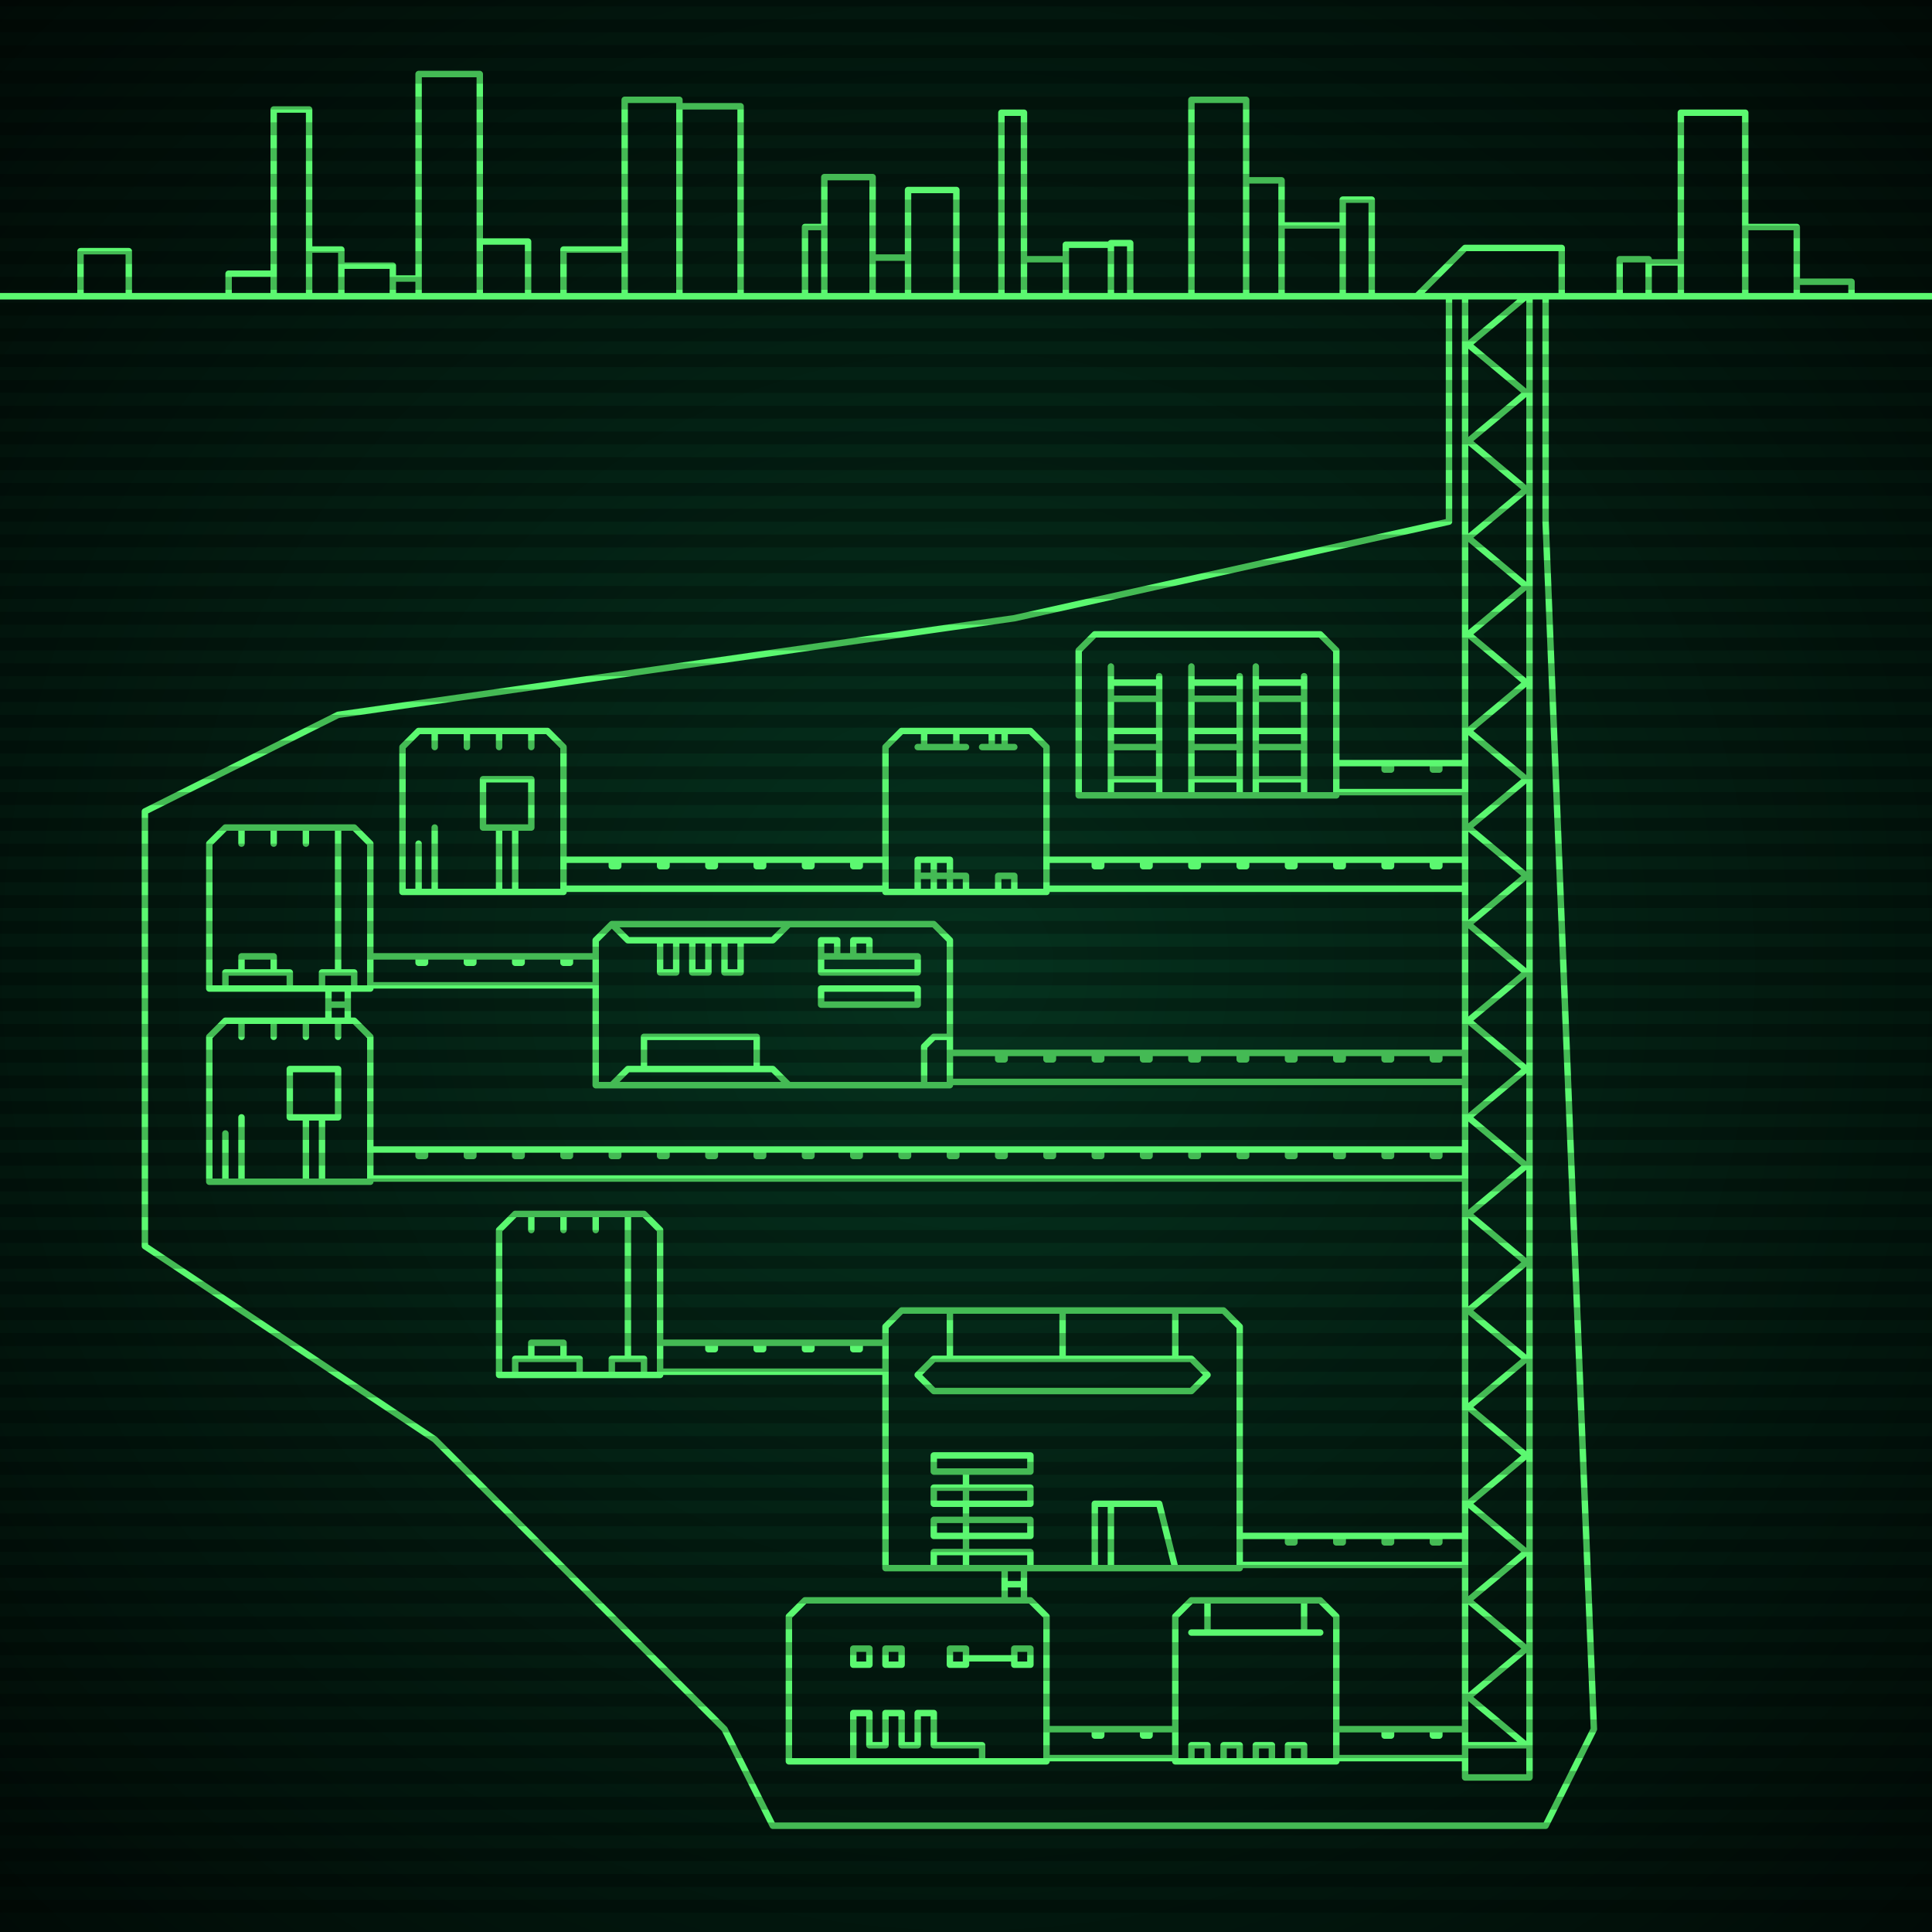 <svg xmlns="http://www.w3.org/2000/svg"
     width="600" height="600"
>

    <defs>
        <radialGradient id="screenGradient"
                        r="100%"
        >
            <stop offset="0%" stop-color="#05321e" />
            <stop offset="90%" stop-color="black" />

        </radialGradient>
    </defs>

    <rect
            fill="url(#screenGradient)"
            width="600" height="600" />


    <g id="monitor" >
        <g id="crt" class="on">
            <g id="terminal">
                <path
                        id="bunker-path"
                        style="fill: none;stroke: #5bf870;stroke-width:2px;stroke-linecap:round;stroke-linejoin:round;stroke-miterlimit:4;stroke-dasharray:none"
                        d="M -40,92 L 640,92 M 250,497 L 320,497 L 325,502 L 325,547 L 245,547 L 245,502 L 250,497 M 315,517 L 315,512 L 320,512 L 320,517 L 315,517 M 315,515 L 300,515 M 295,517 L 295,512 L 300,512 L 300,517 L 295,517 M 275,517 L 275,512 L 280,512 L 280,517 L 275,517 M 265,517 L 265,512 L 270,512 L 270,517 L 265,517 M 265,547 L 265,532 L 270,532 L 270,542 L 275,542 L 275,532 L 280,532 L 280,542 L 285,542 L 285,532 L 290,532 L 290,542 L 295,542 L 305,542 L 305,547 z M 280,407 L 380,407 L 385,412 L 385,487 L 275,487 L 275,412 L 280,407 M 295,407 L 295,422 M 330,407 L 330,422 M 365,407 L 365,422 M 285,427 L 290,422 L 370,422 L 375,427 L 370,432 L 290,432 L 285,427 M 300,487 L 300,457 M 290,487 L 290,482 L 320,482 L 320,487 M 290,477 L 290,472 L 320,472 L 320,477 L 290,477 M 290,467 L 290,462 L 320,462 L 320,467 L 290,467 M 290,457 L 290,452 L 320,452 L 320,457 L 290,457 M 345,487 L 345,467 M 340,487 L 340,467 L 360,467 L 365,487 z M 130,227 L 170,227 L 175,232 L 175,277 L 125,277 L 125,232 L 130,227 M 130,277 L 130,262 M 135,277 L 135,257 M 165,227 L 165,232 M 155,227 L 155,232 M 145,227 L 145,232 M 135,227 L 135,232 M 150,257 L 150,242 L 165,242 L 165,257 L 150,257 M 155,257 L 155,277 M 160,257 L 160,277 z M 340,197 L 410,197 L 415,202 L 415,247 L 335,247 L 335,202 L 340,197 M 345,247 L 345,207 M 360,247 L 360,210 M 345,242 L 360,242 M 345,232 L 360,232 M 345,227 L 360,227 M 345,217 L 360,217 M 345,212 L 360,212 M 370,247 L 370,207 M 385,247 L 385,210 M 370,242 L 385,242 M 370,232 L 385,232 M 370,227 L 385,227 M 370,217 L 385,217 M 370,212 L 385,212 M 390,247 L 390,207 M 405,247 L 405,210 M 390,242 L 405,242 M 390,232 L 405,232 M 390,227 L 405,227 M 390,217 L 405,217 M 390,212 L 405,212 z M 280,227 L 320,227 L 325,232 L 325,277 L 275,277 L 275,232 L 280,227 M 287,227 L 287,232 M 297,232 M 297,232 L 297,227 M 285,232 L 300,232 M 287,227 L 287,232 M 297,232 L 297,227 M 305,232 L 315,232 M 308,227 L 308,232 M 312,227 L 312,232 M 285,277 L 285,272 L 290,272 L 290,272 L 290,277 M 290,277 L 290,272 L 295,272 L 295,272 L 295,277 M 300,277 L 300,272 L 295,272 L 295,272 L 295,277 M 285,267 L 285,272 L 290,272 L 290,267 L 285,267 M 290,267 L 290,272 L 295,272 L 295,267 L 290,267 M 310,277 L 310,272 L 315,272 L 315,277 L 310,277 z M 190,287 L 290,287 L 295,292 L 295,337 L 185,337 L 185,292 L 190,287 M 190,337 L 195,332 L 240,332 L 245,337 M 200,332 L 200,322 L 235,322 L 235,332 M 190,287 L 195,292 L 240,292 L 245,287 M 205,292 L 205,302 L 210,302 L 210,292 M 215,292 L 215,302 L 220,302 L 220,292 M 225,292 L 225,302 L 230,302 L 230,292 M 255,297 L 255,302 L 285,302 L 285,297 L 255,297 M 255,292 L 255,297 L 260,297 L 260,292 L 255,292 M 265,292 L 265,297 L 270,297 L 270,292 L 265,292 M 255,307 L 255,312 L 285,312 L 285,307 L 255,307 M 295,322 L 290,322 L 287,325 L 287,337 M 295,322 z M 70,317 L 110,317 L 115,322 L 115,367 L 65,367 L 65,322 L 70,317 M 70,367 L 70,352 M 75,367 L 75,347 M 105,317 L 105,322 M 95,317 L 95,322 M 85,317 L 85,322 M 75,317 L 75,322 M 90,347 L 90,332 L 105,332 L 105,347 L 90,347 M 95,347 L 95,367 M 100,347 L 100,367 z M 160,377 L 200,377 L 205,382 L 205,427 L 155,427 L 155,382 L 160,377 M 195,377 L 195,422 M 185,377 L 185,382 M 175,377 L 175,382 M 165,377 L 165,382 M 160,427 L 160,422 L 180,422 L 180,427 M 190,427 L 190,422 L 200,422 L 200,427 M 165,422 L 165,417 L 175,417 L 175,422 z M 370,497 L 410,497 L 415,502 L 415,547 L 365,547 L 365,502 L 370,497 M 370,507 L 410,507 M 375,497 L 375,507 M 405,497 L 405,507 M 370,547 L 370,542 L 375,542 L 375,547 M 380,547 L 380,542 L 385,542 L 385,547 M 390,547 L 390,542 L 395,542 L 395,547 M 400,547 L 400,542 L 405,542 L 405,547 z M 70,257 L 110,257 L 115,262 L 115,307 L 65,307 L 65,262 L 70,257 M 105,257 L 105,302 M 95,257 L 95,262 M 85,257 L 85,262 M 75,257 L 75,262 M 70,307 L 70,302 L 90,302 L 90,307 M 100,307 L 100,302 L 110,302 L 110,307 M 75,302 L 75,297 L 85,297 L 85,302 z M 440,92 L 455,77 L 485,77 L 485,92 M 455,92 L 455,552 L 475,552 L 475,92 M 455,92 L 474,92 L 456,107 L 474,122 L 456,137 L 474,152 L 456,167 L 474,182 L 456,197 L 474,212 L 456,227 L 474,242 L 456,257 L 474,272 L 456,287 L 474,302 L 456,317 L 474,332 L 456,347 L 474,362 L 456,377 L 474,392 L 456,407 L 474,422 L 456,437 L 474,452 L 456,467 L 474,482 L 456,497 L 474,512 L 456,527 L 474,542 L 456,542 M 325,537 L 365,537 M 365,546 L 325,546 M 340,537 L 340,539 L 342,539 L 342,537 M 355,537 L 355,539 L 357,539 L 357,537 M 385,477 L 455,477 M 455,486 L 385,486 M 400,477 L 400,479 L 402,479 L 402,477 M 415,477 L 415,479 L 417,479 L 417,477 M 430,477 L 430,479 L 432,479 L 432,477 M 445,477 L 445,479 L 447,479 L 447,477 M 312,487 L 312,497 M 318,497 L 318,487 M 312,492 L 318,492 M 175,267 L 275,267 M 275,276 L 175,276 M 190,267 L 190,269 L 192,269 L 192,267 M 205,267 L 205,269 L 207,269 L 207,267 M 220,267 L 220,269 L 222,269 L 222,267 M 235,267 L 235,269 L 237,269 L 237,267 M 250,267 L 250,269 L 252,269 L 252,267 M 265,267 L 265,269 L 267,269 L 267,267 M 415,237 L 455,237 M 455,246 L 415,246 M 430,237 L 430,239 L 432,239 L 432,237 M 445,237 L 445,239 L 447,239 L 447,237 M 325,267 L 455,267 M 455,276 L 325,276 M 340,267 L 340,269 L 342,269 L 342,267 M 355,267 L 355,269 L 357,269 L 357,267 M 370,267 L 370,269 L 372,269 L 372,267 M 385,267 L 385,269 L 387,269 L 387,267 M 400,267 L 400,269 L 402,269 L 402,267 M 415,267 L 415,269 L 417,269 L 417,267 M 430,267 L 430,269 L 432,269 L 432,267 M 445,267 L 445,269 L 447,269 L 447,267 M 295,327 L 455,327 M 455,336 L 295,336 M 310,327 L 310,329 L 312,329 L 312,327 M 325,327 L 325,329 L 327,329 L 327,327 M 340,327 L 340,329 L 342,329 L 342,327 M 355,327 L 355,329 L 357,329 L 357,327 M 370,327 L 370,329 L 372,329 L 372,327 M 385,327 L 385,329 L 387,329 L 387,327 M 400,327 L 400,329 L 402,329 L 402,327 M 415,327 L 415,329 L 417,329 L 417,327 M 430,327 L 430,329 L 432,329 L 432,327 M 445,327 L 445,329 L 447,329 L 447,327 M 115,357 L 455,357 M 455,366 L 115,366 M 130,357 L 130,359 L 132,359 L 132,357 M 145,357 L 145,359 L 147,359 L 147,357 M 160,357 L 160,359 L 162,359 L 162,357 M 175,357 L 175,359 L 177,359 L 177,357 M 190,357 L 190,359 L 192,359 L 192,357 M 205,357 L 205,359 L 207,359 L 207,357 M 220,357 L 220,359 L 222,359 L 222,357 M 235,357 L 235,359 L 237,359 L 237,357 M 250,357 L 250,359 L 252,359 L 252,357 M 265,357 L 265,359 L 267,359 L 267,357 M 280,357 L 280,359 L 282,359 L 282,357 M 295,357 L 295,359 L 297,359 L 297,357 M 310,357 L 310,359 L 312,359 L 312,357 M 325,357 L 325,359 L 327,359 L 327,357 M 340,357 L 340,359 L 342,359 L 342,357 M 355,357 L 355,359 L 357,359 L 357,357 M 370,357 L 370,359 L 372,359 L 372,357 M 385,357 L 385,359 L 387,359 L 387,357 M 400,357 L 400,359 L 402,359 L 402,357 M 415,357 L 415,359 L 417,359 L 417,357 M 430,357 L 430,359 L 432,359 L 432,357 M 445,357 L 445,359 L 447,359 L 447,357 M 205,417 L 275,417 M 275,426 L 205,426 M 220,417 L 220,419 L 222,419 L 222,417 M 235,417 L 235,419 L 237,419 L 237,417 M 250,417 L 250,419 L 252,419 L 252,417 M 265,417 L 265,419 L 267,419 L 267,417 M 415,537 L 455,537 M 455,546 L 415,546 M 430,537 L 430,539 L 432,539 L 432,537 M 445,537 L 445,539 L 447,539 L 447,537 M 115,297 L 185,297 M 185,306 L 115,306 M 130,297 L 130,299 L 132,299 L 132,297 M 145,297 L 145,299 L 147,299 L 147,297 M 160,297 L 160,299 L 162,299 L 162,297 M 175,297 L 175,299 L 177,299 L 177,297 M 102,307 L 102,317 M 108,317 L 108,307 M 102,312 L 108,312 z M 255,567 L 480,567 L 495,537 M 480,92 L 480,162 L 495,537 M 465,567 L 240,567 L 225,537 L 135,447 L 45,387 M 450,92 L 450,162 L 315,192 L 105,222 L 45,252 L 45,387 M 25,92 L 25,78 L 40,78 L 40,92 M 71,92 L 71,85 L 85,85 L 85,92 M 85,92 L 85,34 L 96,34 L 96,92 M 96,92 L 96,77.5 L 106,77.5 L 106,92 M 106,92 L 106,82.5 L 122,82.5 L 122,92 M 122,92 L 122,86.5 L 130,86.5 L 130,92 M 130,92 L 130,23 L 149,23 L 149,92 M 149,92 L 149,75 L 164,75 L 164,92 M 175,92 L 175,77.5 L 194,77.5 L 194,92 M 194,92 L 194,31 L 211,31 L 211,92 M 211,92 L 211,33 L 230,33 L 230,92 M 250,92 L 250,70.5 L 256,70.5 L 256,92 M 256,92 L 256,55 L 271,55 L 271,92 M 271,92 L 271,80 L 282,80 L 282,92 M 282,92 L 282,59 L 297,59 L 297,92 M 311,92 L 311,35 L 318,35 L 318,92 M 318,92 L 318,80.5 L 331,80.5 L 331,92 M 331,92 L 331,76 L 345,76 L 345,92 M 345,92 L 345,75.5 L 351,75.5 L 351,92 M 370,92 L 370,31 L 387,31 L 387,92 M 387,92 L 387,56 L 398,56 L 398,92 M 398,92 L 398,70 L 417,70 L 417,92 M 417,92 L 417,62 L 426,62 L 426,92 M 503,92 L 503,80.5 L 512,80.5 L 512,92 M 512,92 L 512,81.5 L 522,81.5 L 522,92 M 522,92 L 522,35 L 542,35 L 542,92 M 542,92 L 542,70.5 L 558,70.5 L 558,92 M 558,92 L 558,87.5 L 575,87.5 L 575,92 "

                />
            </g>
        </g>
    </g>

    <g id="stripes"
    >
        <path
                id="stripe-path"
                style="stroke: rgba(0, 0, 0, 0.25);stroke-width:4px;"
                d="M 0,0 L 600,0 M 0,8 L 600,8 M 0,16 L 600,16 M 0,24 L 600,24 M 0,32 L 600,32 M 0,40 L 600,40 M 0,48 L 600,48 M 0,56 L 600,56 M 0,64 L 600,64 M 0,72 L 600,72 M 0,80 L 600,80 M 0,88 L 600,88 M 0,96 L 600,96 M 0,104 L 600,104 M 0,112 L 600,112 M 0,120 L 600,120 M 0,128 L 600,128 M 0,136 L 600,136 M 0,144 L 600,144 M 0,152 L 600,152 M 0,160 L 600,160 M 0,168 L 600,168 M 0,176 L 600,176 M 0,184 L 600,184 M 0,192 L 600,192 M 0,200 L 600,200 M 0,208 L 600,208 M 0,216 L 600,216 M 0,224 L 600,224 M 0,232 L 600,232 M 0,240 L 600,240 M 0,248 L 600,248 M 0,256 L 600,256 M 0,264 L 600,264 M 0,272 L 600,272 M 0,280 L 600,280 M 0,288 L 600,288 M 0,296 L 600,296 M 0,304 L 600,304 M 0,312 L 600,312 M 0,320 L 600,320 M 0,328 L 600,328 M 0,336 L 600,336 M 0,344 L 600,344 M 0,352 L 600,352 M 0,360 L 600,360 M 0,368 L 600,368 M 0,376 L 600,376 M 0,384 L 600,384 M 0,392 L 600,392 M 0,400 L 600,400 M 0,408 L 600,408 M 0,416 L 600,416 M 0,424 L 600,424 M 0,432 L 600,432 M 0,440 L 600,440 M 0,448 L 600,448 M 0,456 L 600,456 M 0,464 L 600,464 M 0,472 L 600,472 M 0,480 L 600,480 M 0,488 L 600,488 M 0,496 L 600,496 M 0,504 L 600,504 M 0,512 L 600,512 M 0,520 L 600,520 M 0,528 L 600,528 M 0,536 L 600,536 M 0,544 L 600,544 M 0,552 L 600,552 M 0,560 L 600,560 M 0,568 L 600,568 M 0,576 L 600,576 M 0,584 L 600,584 M 0,592 L 600,592 z"
        />
    </g>
</svg>